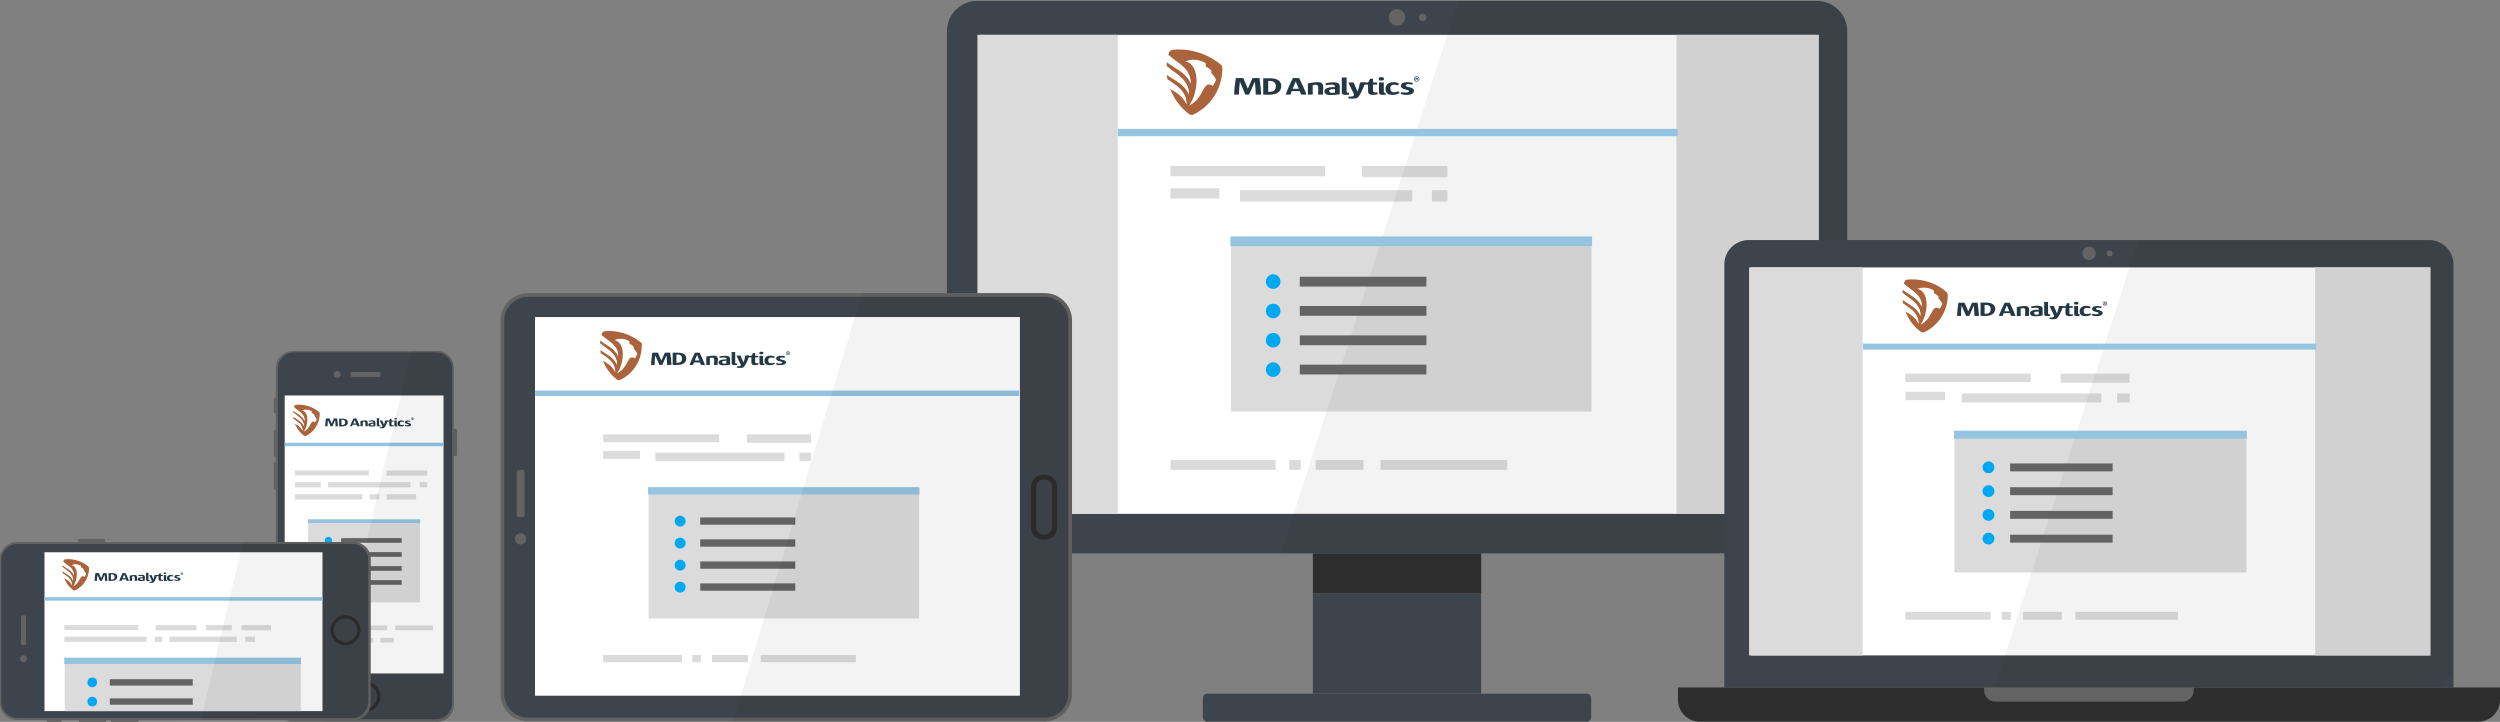 <?xml version="1.0" encoding="utf-8"?>
<!-- Generator: Adobe Illustrator 24.2.1, SVG Export Plug-In . SVG Version: 6.00 Build 0)  -->
<svg version="1.1" id="Multi-Platform_Support" xmlns="http://www.w3.org/2000/svg" xmlns:xlink="http://www.w3.org/1999/xlink"
	 x="0px" y="0px" viewBox="0 0 1607 464" style="enable-background:new 0 0 1607 464;" xml:space="preserve">
<rect x="0" y="0" width="1607" height="464" fill="#808080" stroke="none"/>
<style type="text/css">
	.st0{fill:#3E444B;}
	.st1{fill:#FFFFFF;}
	.st2{fill:#636363;}
	.st3{fill:#DBDBDB;}
	.st4{opacity:5.000000e-02;enable-background:new    ;}
	.st5{fill:#2D2D2D;}
	.st6{fill:#AA633A;}
	.st7{fill:#233844;}
	.st8{fill:none;stroke:#94C4E0;stroke-width:4.713;stroke-miterlimit:10;}
	.st9{fill:none;stroke:#94C4E0;stroke-width:6.284;stroke-miterlimit:10;}
	.st10{fill:#00A7F1;}
	.st11{fill-rule:evenodd;clip-rule:evenodd;fill:#3E444B;}
	.st12{fill:none;stroke:#2D2D2D;stroke-width:3.293;stroke-miterlimit:10;}
	.st13{fill:none;stroke:#94C4E0;stroke-width:3.536;stroke-miterlimit:10;}
	.st14{fill:none;stroke:#94C4E0;stroke-width:4.715;stroke-miterlimit:10;}
	.st15{fill:none;stroke:#2D2D2D;stroke-width:2.12;stroke-miterlimit:10;}
	.st16{fill:none;stroke:#94C4E0;stroke-width:2.25;stroke-miterlimit:10;}
	.st17{fill:none;stroke:#94C4E0;stroke-width:2.419;stroke-miterlimit:10;}
	.st18{opacity:5.000000e-02;}
	.st19{fill:none;stroke:#94C4E0;stroke-width:2.25;stroke-miterlimit:10;}
	.st20{fill:none;stroke:#94C4E0;stroke-width:4.113;stroke-miterlimit:10;}
	.st21{fill:none;stroke:#94C4E0;stroke-width:3.817;stroke-miterlimit:10;}
	.st22{fill:none;stroke:#94C4E0;stroke-width:5.089;stroke-miterlimit:10;}
</style>
<g id="Layer_1_1_">
	<g>
		<path class="st0" d="M1187.4,20v316.3c0,10.7-8.7,19.4-19.4,19.4H628.1c-10.7,0-19.4-8.7-19.4-19.4V20c0-10.7,8.7-19.4,19.4-19.4
			H1168C1178.7,0.6,1187.4,9.3,1187.4,20z"/>
		<rect x="629.7" y="22.4" class="st1" width="539.3" height="307.9"/>
		<circle class="st2" cx="898" cy="11.2" r="5.3"/>
		<circle class="st2" cx="914.5" cy="11.2" r="2.4"/>
		<g>
			<rect x="752.4" y="106.7" class="st3" width="99.4" height="6.6"/>
			<rect x="752.4" y="121" class="st3" width="31.5" height="6.6"/>
			<rect x="797.1" y="122.3" class="st3" width="110.7" height="7.2"/>
			<rect x="920.4" y="122.3" class="st3" width="10" height="7.2"/>
			<rect x="875.5" y="106.7" class="st3" width="54.9" height="7.2"/>
		</g>
		<rect x="752.4" y="295.7" class="st3" width="67.6" height="6.3"/>
		<rect x="887.4" y="295.7" class="st3" width="81.4" height="6.3"/>
		<rect x="828.8" y="295.7" class="st3" width="7.3" height="6.3"/>
		<rect x="845.7" y="295.7" class="st3" width="30.8" height="6.3"/>
		<rect x="791.3" y="155.9" class="st3" width="231.7" height="108.6"/>
		<rect x="628.3" y="22.4" class="st3" width="90.2" height="307.9"/>
		<rect x="1077.6" y="22.4" class="st3" width="91.4" height="307.9"/>
		<path class="st4" d="M1187.5,21.3v316.2c0,10-8.1,18.2-18.1,18.2l-345.9-0.1l113.8-355h229.5C1178.3,0.6,1187.5,9.9,1187.5,21.3z"
			/>
		<g>
			<rect x="843.9" y="355.7" class="st5" width="108.2" height="25.8"/>
			<rect x="843.9" y="381.5" class="st0" width="108.2" height="64.4"/>
		</g>
		<path class="st0" d="M1019.9,463.9H776.1c-1.6,0-2.9-1.3-2.9-2.9v-12.2c0-1.6,1.3-2.9,2.9-2.9h243.8c1.6,0,2.9,1.3,2.9,2.9V461
			C1022.8,462.6,1021.5,463.9,1019.9,463.9z"/>
		<g>
			<g>
				<g>
					<path class="st6" d="M784.9,41.7c-0.7-0.6-1.5-1.2-2.3-1.8c-7.2-5.2-15.5-7.8-23.7-8.1c-1.7,0-3.4,0-5.1,0.2
						c-1.1,0.1-2.1,0.9-2.4,1.9c-0.1,0.5-0.3,0.9-0.4,1.4c5.1,5.1,14.3,7.9,14.3,18.3c-2.9-7.5-10.8-9.7-15.2-13.7
						c-0.1,0.9-0.2,1.7-0.2,2.6c5.3,5,14.3,8.2,14.3,18.3c-2.5-6.6-9.5-9.3-14.2-12.7c0.1,1,0.3,2,0.5,3c5.3,3.8,12.1,7.2,12.1,15.9
						c-1.9-4.9-6.3-7.6-10.4-9.9c2.4,6.3,6.5,12,12.2,16.3c0.5,0.3,1,0.5,1.6,0.5c0.4,0,0.9-0.1,1.2-0.3c4.7-2.3,9-5.7,12.3-10.3
						c4-5.5,6-11.9,6.2-18.2c0-0.5,0-1,0-1.5C785.8,42.9,785.5,42.2,784.9,41.7z"/>
					<path class="st1" d="M762.7,67c0-8.7-6.8-12.1-12.1-15.9c0.4,2,1,4,1.7,6C756.4,59.4,760.8,62.1,762.7,67z"/>
					<path class="st1" d="M764.3,60.8c0-10.1-9-13.4-14.3-18.3c0,0.2,0,0.4,0,0.6c0,1.7,0,3.3,0.2,4.9
						C754.9,51.5,761.8,54.2,764.3,60.8z"/>
					<path class="st1" d="M765.4,53.6c0-10.4-9.3-13.2-14.3-18.3c-0.4,1.5-0.7,3-0.8,4.6C754.6,43.9,762.5,46.1,765.4,53.6z"/>
				</g>
				<path class="st1" d="M774.9,40.5l0.2,2.3c2.6,1.3,3.6,2.6,3.6,2.6l-0.1,1.4c2.4,2.6,3.2,4.6,3.2,4.6l-2.1,3.8
					c-7.1-4.2-4.8,7.5-15.5,12.8c6.4-8.4,7.5-26.5-2.2-28.5C768.5,36.5,774.9,40.5,774.9,40.5z"/>
			</g>
			<g>
				<g>
					<path class="st7" d="M807.2,60.8c-0.1-2.8-0.2-5.5-0.6-8.3l0,0l-3.7,8.3h-2.4l-3.5-8.3l0,0c-0.4,2.8-0.5,5.6-0.6,8.3h-3.1
						c0.1-3.5,0.5-7.1,1.1-10.6h4.8l2.9,6.8l0,0l3-6.8h4.5c0.5,3.5,0.9,7,1.1,10.6C810.7,60.8,807.2,60.8,807.2,60.8z"/>
					<path class="st7" d="M815.6,60.9c-1.2,0-2.4,0-3.6-0.1V50.3c1.6,0,3.1,0,4.3,0c5.1,0,7.3,2,7.3,5
						C823.5,58.8,821.1,60.9,815.6,60.9z M816,52h-0.8v7c0.3,0,0.6,0,1,0c2.4,0,3.9-1,3.9-3.7C820,53.3,818.9,52,816,52z"/>
					<path class="st7" d="M836.3,60.8c-0.2-0.7-0.5-1.5-0.8-2.2h-5.2c-0.3,0.7-0.5,1.5-0.8,2.2h-3.1c1.3-3.5,2.9-7.2,4.7-10.6h4
						c1.8,3.5,3.4,7,4.7,10.6C839.8,60.8,836.3,60.8,836.3,60.8z M832.9,52.4c-0.6,1.4-1.4,3.1-2,4.7h4
						C834.2,55.4,833.6,53.9,832.9,52.4z"/>
					<path class="st7" d="M850.4,60.8h-3.1c0-1.6,0.1-3.2,0.1-4c0-2-0.6-2.3-1.5-2.3c-1,0-1.5,0.2-2.1,0.3v6h-3.1v-7.2
						c0,0,3.8-0.8,6.5-0.8c2.2,0,3.4,0.9,3.4,3.5C850.5,57.3,850.4,59.1,850.4,60.8z"/>
					<path class="st7" d="M855,61.1c-2.5,0-3.7-1-3.7-2.4c0-1.5,1.7-2.7,6-2.7h0.8v-0.5c0-0.8-1-1.1-2.3-1.1c-1.2,0-2.5,0.2-3.5,0.4
						l-0.3-1.2c1.3-0.3,2.9-0.7,4.9-0.7c3,0,4.3,0.9,4.3,2.5v5.1C861.2,60.5,858.7,61.1,855,61.1z M858.1,57.3h-0.9
						c-2.2,0-2.8,0.5-2.8,1.1s0.6,1.3,1.5,1.3c0.8,0,1.7-0.1,2.2-0.2V57.3z"/>
					<path class="st7" d="M865,61c-1.7,0-2.5-0.4-2.5-1.7v-9.5h3.1v8.8c0,0.8,0.2,1,0.8,1c0.2,0,0.5,0,0.7,0l0.2,1.2
						C866.6,60.9,865.9,61,865,61z"/>
					<path class="st7" d="M888.9,61c-1.7,0-2.5-0.4-2.5-1.7V53h3.1v5.6c0,0.8,0.2,1,0.8,1c0.2,0,0,0,0.3,0l0.2,1.2
						C890,60.9,889.7,61,888.9,61z"/>
					<path class="st7" d="M872.5,62.9c-1.3,0.7-5.3,0.6-5.7,0.3v-1.1c0.3,0,0.9,0,1.1,0c2,0,2.9-0.6,2.2-2l-3.4-7.1h3.4l2,4.7
						l0.5,1.3l0,0c0.8-2.1,1.3-4,1.6-6h3.3C876,58.3,873.4,62.4,872.5,62.9z"/>
					<path class="st7" d="M882.5,61c-2.2,0-3.1-0.8-3.1-2.4v-4.2h-3.8V53h3.8c0.5-0.7,1-1.5,1.3-2.4h1.9V53h2.6v1.4h-2.6v4.1
						c0,0.5,0.4,0.9,1.2,0.9c0.4,0,1.1,0,1.6-0.1l0.2,1.2C884.6,60.8,883.5,61,882.5,61z"/>
					<path class="st7" d="M887.9,51.8c-1.3,0-1.7-0.3-1.7-1.1s0.5-1.1,1.7-1.1c1.3,0,1.7,0.3,1.7,1.1
						C889.6,51.5,889.2,51.8,887.9,51.8z"/>
					<path class="st7" d="M895.3,61c-3.2,0-4.7-1.2-4.7-4c0-2.5,2-4.2,5.1-4.2c1.5,0,2.7,0.4,3.7,1l-1,1.1c-0.7-0.2-1.5-0.5-2.4-0.5
						c-1.3,0-2.3,0.8-2.3,2.3c0,1.8,0.8,2.6,2.2,2.6c1.2,0,2-0.2,3-0.6l0.8,1C898.6,60.4,897.2,61,895.3,61z"/>
					<path class="st7" d="M904.3,61c-1.5,0-2.6-0.1-3.9-0.6l0.4-1.2c1.1,0.2,2,0.3,2.7,0.3c1.7,0,2.2-0.4,2.2-0.9
						c0-1.3-5.2-0.7-5.2-3.4c0-1.5,1.5-2.4,4.1-2.4c1.2,0,2.5,0.2,3.6,0.5l-0.4,1.1c-0.8-0.2-1.7-0.3-2.3-0.3
						c-1.5,0-1.9,0.4-1.9,0.9c0,1.3,5.3,0.7,5.3,3.3C908.9,59.8,907.4,61,904.3,61z"/>
				</g>
				<g>
					<path class="st7" d="M910.7,49.1c1,0,1.7,0.8,1.7,1.7c0,1-0.8,1.7-1.7,1.7c-1,0-1.8-0.7-1.8-1.7
						C909,49.8,909.7,49.1,910.7,49.1L910.7,49.1z M910.7,49.4c-0.7,0-1.3,0.6-1.3,1.4c0,0.8,0.6,1.4,1.3,1.4s1.3-0.6,1.3-1.4
						S911.5,49.4,910.7,49.4L910.7,49.4z M910.4,51.6H910V50c0.2,0,0.4-0.1,0.7-0.1s0.5,0.1,0.6,0.1c0.1,0.1,0.2,0.2,0.2,0.4
						s-0.1,0.3-0.4,0.4l0,0c0.2,0.1,0.3,0.2,0.3,0.4c0.1,0.3,0.1,0.4,0.1,0.4h-0.4c-0.1-0.1-0.1-0.2-0.1-0.4s-0.1-0.3-0.4-0.3h-0.2
						L910.4,51.6L910.4,51.6z M910.5,50.7h0.2c0.2,0,0.4-0.1,0.4-0.2c0-0.2-0.1-0.3-0.4-0.3c-0.1,0-0.2,0-0.2,0V50.7z"/>
				</g>
			</g>
		</g>
		<line class="st8" x1="1078.4" y1="85.2" x2="718.6" y2="85.2"/>
		<line class="st9" x1="1023.4" y1="155.1" x2="790.9" y2="155.1"/>
		<g>
			<circle class="st10" cx="818.4" cy="181" r="4.7"/>
			<circle class="st10" cx="818.4" cy="199.9" r="4.7"/>
			<circle class="st10" cx="818.4" cy="218.7" r="4.7"/>
			<circle class="st10" cx="818.4" cy="237.6" r="4.7"/>
			<rect x="835.5" y="234.4" class="st2" width="81.4" height="6.3"/>
			<rect x="835.5" y="215.6" class="st2" width="81.4" height="6.3"/>
			<rect x="835.5" y="196.7" class="st2" width="81.4" height="6.3"/>
			<rect x="835.5" y="177.9" class="st2" width="81.4" height="6.3"/>
		</g>
	</g>
	<g>
		<g>
			<g>
				<path class="st11" d="M339.4,462.6c-9.1,0-16.5-7.4-16.5-16.5v-240c0-9.1,7.4-16.5,16.5-16.5h332c9.1,0,16.5,7.4,16.5,16.5V446
					c0,9.1-7.4,16.5-16.5,16.5h-332V462.6z"/>
				<path class="st2" d="M671.4,190.8c8.5,0,15.3,6.9,15.3,15.3V446c0,8.5-6.9,15.3-15.3,15.3h-332c-8.5,0-15.3-6.9-15.3-15.3V206.1
					c0-8.5,6.9-15.3,15.3-15.3H671.4 M671.4,188.4h-332c-9.8,0-17.7,8-17.7,17.7V446c0,9.8,8,17.7,17.7,17.7h332
					c9.8,0,17.7-8,17.7-17.7V206.1C689.2,196.3,681.2,188.4,671.4,188.4L671.4,188.4z"/>
			</g>
			<polygon class="st1" points="343.9,203.8 655.6,203.8 655.6,447.2 343.9,447.2 			"/>
			<g>
				<path class="st2" d="M332.1,303.4v27.8c0,0.7,0.6,1.3,1.3,1.3h2.5c0.7,0,1.3-0.6,1.3-1.3v-27.8c0-0.7-0.6-1.3-1.3-1.3h-2.5
					C332.7,302.2,332.1,302.7,332.1,303.4z"/>
				<circle class="st2" cx="334.6" cy="346.4" r="3.6"/>
			</g>
			<path class="st12" d="M671.7,345.2h-1.1c-3.4,0-6.2-2.8-6.2-6.2v-26.1c0-3.4,2.8-6.2,6.2-6.2h1.1c3.4,0,6.2,2.8,6.2,6.2V339
				C677.9,342.5,675.1,345.2,671.7,345.2z"/>
		</g>
		<g>
			<g>
				<rect x="387.7" y="279.2" class="st3" width="74.6" height="5"/>
				<rect x="387.7" y="289.9" class="st3" width="23.6" height="5"/>
				<rect x="421.2" y="290.9" class="st3" width="83.1" height="5.4"/>
				<rect x="513.8" y="290.9" class="st3" width="7.5" height="5.4"/>
				<rect x="480.1" y="279.2" class="st3" width="41.2" height="5.4"/>
			</g>
			<rect x="387.7" y="421" class="st3" width="50.7" height="4.7"/>
			<rect x="489" y="421" class="st3" width="61.1" height="4.7"/>
			<rect x="445" y="421" class="st3" width="5.5" height="4.7"/>
			<rect x="457.7" y="421" class="st3" width="23.1" height="4.7"/>
			<rect x="416.9" y="316.1" class="st3" width="173.9" height="81.5"/>
			<g>
				<g>
					<g>
						<path class="st6" d="M412,220.2c-0.5-0.5-1.1-0.9-1.7-1.3c-5.4-3.9-11.6-5.9-17.8-6.1c-1.3,0-2.6,0-3.8,0.1
							c-0.8,0.1-1.5,0.7-1.8,1.5c-0.1,0.3-0.2,0.7-0.3,1c3.8,3.8,10.7,5.9,10.7,13.7c-2.2-5.6-8.1-7.3-11.4-10.3
							c-0.1,0.6-0.1,1.3-0.2,1.9c4,3.7,10.8,6.2,10.8,13.8c-1.9-5-7.1-7-10.6-9.6c0.1,0.8,0.2,1.5,0.3,2.3c4,2.9,9.1,5.4,9.1,12
							c-1.4-3.7-4.7-5.7-7.8-7.5c1.8,4.7,4.8,9,9.1,12.3c0.3,0.3,0.8,0.4,1.2,0.4c0.3,0,0.6-0.1,0.9-0.2c3.6-1.7,6.8-4.3,9.2-7.7
							c3-4.1,4.5-8.9,4.6-13.6c0-0.4,0-0.8,0-1.2C412.8,221.1,412.5,220.5,412,220.2z"/>
						<path class="st1" d="M395.5,239.2c0-6.5-5.1-9.1-9.1-12c0.3,1.5,0.7,3,1.3,4.5C390.7,233.5,394,235.5,395.5,239.2z"/>
						<path class="st1" d="M396.7,234.5c0-7.6-6.8-10-10.8-13.8c0,0.2,0,0.3,0,0.5c0,1.2,0,2.5,0.1,3.7
							C389.6,227.5,394.7,229.6,396.7,234.5z"/>
						<path class="st1" d="M397.4,229.1c0-7.8-7-9.9-10.7-13.7c-0.3,1.1-0.5,2.3-0.6,3.4C389.4,221.8,395.3,223.5,397.4,229.1z"/>
					</g>
					<path class="st1" d="M404.5,219.3l0.2,1.7c2,1,2.7,2,2.7,2l-0.1,1c1.8,2,2.4,3.5,2.4,3.5l-1.5,2.9c-5.3-3.2-3.6,5.6-11.6,9.6
						c4.8-6.3,5.7-19.9-1.6-21.4C399.8,216.3,404.5,219.3,404.5,219.3z"/>
				</g>
				<g>
					<g>
						<path class="st7" d="M428.8,234.6c-0.1-2.1-0.1-4.1-0.4-6.2l0,0l-2.7,6.2h-1.8l-2.7-6.2l0,0c-0.3,2.1-0.4,4.2-0.4,6.2h-2.3
							c0.1-2.6,0.4-5.3,0.8-7.9h3.6l2.2,5.1l0,0l2.3-5.1h3.4c0.4,2.6,0.7,5.3,0.8,7.9H428.8z"/>
						<path class="st7" d="M435.1,234.6c-0.9,0-1.8,0-2.7,0v-7.9c1.2,0,2.3,0,3.3,0c3.8,0,5.4,1.5,5.4,3.7
							C441.1,233,439.2,234.6,435.1,234.6z M435.4,227.9h-0.6v5.3c0.2,0,0.4,0,0.7,0c1.8,0,2.9-0.8,2.9-2.7
							C438.4,228.9,437.6,227.9,435.4,227.9z"/>
						<path class="st7" d="M450.6,234.6c-0.2-0.6-0.4-1.1-0.6-1.6h-3.9c-0.2,0.5-0.4,1.1-0.6,1.6h-2.3c1-2.7,2.2-5.4,3.5-7.9h3
							c1.3,2.6,2.5,5.3,3.5,7.9H450.6z M448.1,228.2c-0.5,1-1,2.3-1.5,3.5h3C449.1,230.5,448.6,229.3,448.1,228.2z"/>
						<path class="st7" d="M461.3,234.6H459c0-1.2,0.1-2.4,0.1-3c0-1.5-0.4-1.7-1.2-1.7c-0.7,0-1.1,0.1-1.6,0.2v4.5H454v-5.4
							c0,0,2.8-0.6,4.9-0.6c1.7,0,2.6,0.7,2.6,2.7C461.3,231.9,461.3,233.2,461.3,234.6z"/>
						<path class="st7" d="M464.7,234.8c-1.8,0-2.8-0.7-2.8-1.8s1.2-2,4.5-2h0.6v-0.4c0-0.6-0.8-0.8-1.7-0.8c-0.9,0-1.9,0.1-2.6,0.3
							l-0.3-0.9c1-0.3,2.2-0.5,3.7-0.5c2.3,0,3.2,0.7,3.2,1.9v3.9C469.3,234.3,467.4,234.8,464.7,234.8z M467,231.9h-0.7
							c-1.7,0-2.1,0.4-2.1,0.9s0.4,1,1.1,1c0.6,0,1.3-0.1,1.6-0.2v-1.7H467z"/>
						<path class="st7" d="M472.2,234.7c-1.3,0-1.9-0.3-1.9-1.3v-7.1h2.3v6.6c0,0.6,0.2,0.8,0.6,0.8c0.1,0,0.3,0,0.6,0l0.1,0.9
							C473.4,234.6,472.8,234.7,472.2,234.7z"/>
						<path class="st7" d="M490.1,234.7c-1.3,0-1.9-0.3-1.9-1.3v-4.7h2.3v4.2c0,0.6,0.2,0.8,0.6,0.8c0.1,0,0,0,0.2,0l0.1,0.9
							C491,234.6,490.7,234.7,490.1,234.7z"/>
						<path class="st7" d="M477.9,236.1c-1,0.6-3.9,0.4-4.3,0.2v-0.8c0.2,0,0.7,0,0.8,0c1.5,0,2.2-0.4,1.6-1.5l-2.6-5.4h2.6l1.5,3.5
							l0.4,0.9l0,0c0.6-1.6,1-3,1.2-4.5h2.5C480.5,232.7,478.5,235.7,477.9,236.1z"/>
						<path class="st7" d="M485.3,234.7c-1.7,0-2.3-0.6-2.3-1.8v-3.2h-2.8v-1h2.9c0.4-0.5,0.7-1.2,0.9-1.8h1.4v1.8h2v1h-2v3.1
							c0,0.4,0.3,0.7,0.9,0.7c0.3,0,0.9,0,1.2-0.1l0.1,0.9C486.9,234.5,486.1,234.7,485.3,234.7z"/>
						<path class="st7" d="M489.4,227.7c-0.9,0-1.3-0.2-1.3-0.8s0.3-0.8,1.3-0.8s1.3,0.2,1.3,0.8
							C490.7,227.5,490.3,227.7,489.4,227.7z"/>
						<path class="st7" d="M495,234.7c-2.4,0-3.6-0.9-3.6-3c0-1.9,1.5-3.1,3.9-3.1c1.1,0,2,0.3,2.8,0.8l-0.7,0.8
							c-0.5-0.2-1.2-0.4-1.8-0.4c-1,0-1.8,0.6-1.8,1.7c0,1.4,0.6,2,1.6,2c0.9,0,1.5-0.2,2.2-0.4l0.6,0.8
							C497.4,234.3,496.3,234.7,495,234.7z"/>
						<path class="st7" d="M501.7,234.7c-1.1,0-1.9-0.1-2.9-0.4l0.3-0.9c0.8,0.2,1.5,0.3,2,0.3c1.3,0,1.7-0.3,1.7-0.7
							c0-1-3.9-0.5-3.9-2.5c0-1.1,1.1-1.8,3.1-1.8c0.9,0,1.8,0.1,2.7,0.4l-0.3,0.9c-0.6-0.1-1.3-0.2-1.7-0.2c-1.1,0-1.4,0.3-1.4,0.7
							c0,1,4,0.5,4,2.5C505.1,233.8,504,234.7,501.7,234.7z"/>
					</g>
					<g>
						<path class="st7" d="M506.5,225.7c0.7,0,1.3,0.6,1.3,1.3s-0.6,1.3-1.3,1.3c-0.7,0-1.3-0.6-1.3-1.3S505.8,225.7,506.5,225.7
							L506.5,225.7z M506.5,226c-0.6,0-1,0.5-1,1c0,0.6,0.4,1,1,1s1-0.5,1-1C507.5,226.4,507.1,226,506.5,226L506.5,226z
							 M506.3,227.7H506v-1.3c0.1,0,0.3,0,0.5,0s0.3,0,0.4,0.1s0.1,0.2,0.1,0.3s-0.1,0.3-0.3,0.3l0,0c0.1,0,0.2,0.1,0.2,0.3
							s0.1,0.3,0.1,0.3h-0.3c0,0-0.1-0.2-0.1-0.3s-0.1-0.2-0.3-0.2h-0.1L506.3,227.7L506.3,227.7z M506.3,226.9h0.1
							c0.2,0,0.3-0.1,0.3-0.2c0-0.1-0.1-0.2-0.3-0.2c-0.1,0-0.1,0-0.2,0v0.4H506.3z"/>
					</g>
				</g>
			</g>
			<line class="st13" x1="655.1" y1="252.8" x2="344" y2="252.8"/>
			<line class="st14" x1="591" y1="315.5" x2="416.6" y2="315.5"/>
			<g>
				<circle class="st10" cx="437.2" cy="335" r="3.5"/>
				<circle class="st10" cx="437.2" cy="349.1" r="3.5"/>
				<circle class="st10" cx="437.2" cy="363.3" r="3.5"/>
				<circle class="st10" cx="437.2" cy="377.4" r="3.5"/>
				<rect x="450.1" y="375" class="st2" width="61.1" height="4.7"/>
				<rect x="450.1" y="360.9" class="st2" width="61.1" height="4.7"/>
				<rect x="450.1" y="346.7" class="st2" width="61.1" height="4.7"/>
				<rect x="450.1" y="332.6" class="st2" width="61.1" height="4.7"/>
			</g>
		</g>
		<path class="st4" d="M554.1,188.5h117.8c9.3,0,16.9,7.6,16.9,16.9v241.2c0,9.5-7.7,17.3-17.3,17.3H471.2L554.1,188.5L554.1,188.5
			L554.1,188.5z"/>
	</g>
	<g>
		<path class="st2" d="M292.9,275.7h-1.2v-39.3c0-5.9-4.9-10.8-10.8-10.8h-92.8c-5.9,0-10.8,4.9-10.8,10.8l-0.1,19.4H176v9.5h1.2
			v11.1H176v17.5h1.2v3.2H176v17.5h1.2l0.1,138.5c0,5.9,4.9,10.8,10.8,10.8H281c5.9,0,10.8-4.9,10.8-10.8v-160h1.2
			c0.4,0,0.8-0.4,0.8-0.8v-15.9C293.7,276,293.4,275.7,292.9,275.7z"/>
		<path class="st0" d="M280.1,462.3H189c-5.7,0-10.4-4.7-10.4-10.4v-215c0-5.7,4.7-10.4,10.4-10.4h91.2c5.7,0,10.4,4.7,10.4,10.4
			V452C290.5,457.6,285.9,462.3,280.1,462.3z"/>
		<rect x="183" y="254.2" class="st1" width="102.1" height="178.7"/>
		<path class="st2" d="M243.7,239.1h-17.5c-0.4,0-0.8,0.4-0.8,0.8v1.6c0,0.4,0.4,0.8,0.8,0.8h17.5c0.4,0,0.8-0.4,0.8-0.8v-1.6
			C244.5,239.5,244.1,239.1,243.7,239.1z"/>
		<circle class="st2" cx="216.7" cy="240.7" r="2.2"/>
		<path class="st15" d="M234.9,456.3L234.9,456.3c-4.8,0-8.6-3.9-8.6-8.6l0,0c0-4.8,3.9-8.6,8.6-8.6l0,0c4.8,0,8.6,3.9,8.6,8.6l0,0
			C243.6,452.4,239.7,456.3,234.9,456.3z"/>
		<g>
			<rect x="189.6" y="302.4" class="st3" width="47.5" height="3.2"/>
			<rect x="210.9" y="309.9" class="st3" width="52.9" height="3.4"/>
			<rect x="189.6" y="309.9" class="st3" width="16.6" height="3.4"/>
			<rect x="269.8" y="309.9" class="st3" width="4.8" height="3.4"/>
			<rect x="237.6" y="317.7" class="st3" width="6.3" height="3.4"/>
			<rect x="189.6" y="317.7" class="st3" width="43.3" height="3.4"/>
			<rect x="248.6" y="317.7" class="st3" width="18.9" height="3.4"/>
			<rect x="248.4" y="302.4" class="st3" width="26.2" height="3.4"/>
		</g>
		<rect x="189.6" y="402.1" class="st3" width="32.3" height="3"/>
		<rect x="189.6" y="410" class="st3" width="16.6" height="3"/>
		<rect x="210.8" y="410" class="st3" width="29.2" height="3"/>
		<rect x="244.5" y="410" class="st3" width="8.7" height="3"/>
		<rect x="254" y="402.1" class="st3" width="24.4" height="3"/>
		<rect x="226" y="402.1" class="st3" width="3.5" height="3"/>
		<rect x="234.1" y="402.1" class="st3" width="14.7" height="3"/>
		<g>
			<g>
				<g>
					<path class="st6" d="M205.1,264.9c-0.3-0.3-0.7-0.6-1.1-0.9c-3.4-2.5-7.4-3.7-11.3-3.9c-0.8,0-1.6,0-2.4,0.1
						c-0.5,0-1,0.4-1.1,0.9c-0.1,0.2-0.1,0.4-0.2,0.7c2.4,2.4,6.8,3.8,6.8,8.7c-1.4-3.6-5.1-4.7-7.2-6.6c0,0.4-0.1,0.8-0.1,1.2
						c2.5,2.4,6.8,3.9,6.8,8.8c-1.2-3.2-4.5-4.4-6.8-6.1c0.1,0.5,0.1,1,0.2,1.5c2.5,1.8,5.8,3.4,5.8,7.6c-0.9-2.4-3-3.6-5-4.7
						c1.1,3,3.1,5.7,5.8,7.8c0.2,0.2,0.5,0.3,0.7,0.3s0.4,0,0.6-0.1c2.3-1.1,4.3-2.7,5.9-4.9c1.9-2.6,2.9-5.7,3-8.7
						c0-0.2,0-0.5,0-0.7C205.5,265.5,205.4,265.1,205.1,264.9z"/>
					<path class="st1" d="M194.5,277c0-4.2-3.2-5.8-5.8-7.6c0.2,1,0.5,1.9,0.8,2.9C191.5,273.4,193.6,274.6,194.5,277z"/>
					<path class="st1" d="M195.3,274c0-4.8-4.3-6.4-6.8-8.8c0,0.1,0,0.2,0,0.3c0,0.8,0,1.6,0.1,2.4
						C190.7,269.6,194.1,270.8,195.3,274z"/>
					<path class="st1" d="M195.8,270.6c0-5-4.4-6.3-6.8-8.7c-0.2,0.7-0.3,1.4-0.4,2.2C190.6,265.9,194.4,267,195.8,270.6z"/>
				</g>
				<path class="st1" d="M200.3,264.3l0.1,1.1c1.3,0.6,1.7,1.3,1.7,1.3v0.7c1.2,1.3,1.5,2.2,1.5,2.2l-1,1.8c-3.4-2-2.3,3.6-7.4,6.1
					c3.1-4,3.6-12.7-1-13.6C197.3,262.4,200.3,264.3,200.3,264.3z"/>
			</g>
			<g>
				<g>
					<path class="st7" d="M215.7,274c0-1.3-0.1-2.6-0.3-4l0,0l-1.7,4h-1.2l-1.7-4l0,0c-0.2,1.4-0.2,2.7-0.3,4H209
						c0.1-1.7,0.3-3.4,0.5-5h2.3l1.4,3.3l0,0l1.4-3.3h2.1c0.3,1.7,0.4,3.4,0.5,5H215.7z"/>
					<path class="st7" d="M219.7,274.1c-0.6,0-1.2,0-1.7,0v-5c0.8,0,1.5,0,2.1,0c2.4,0,3.5,1,3.5,2.4
						C223.5,273.1,222.4,274.1,219.7,274.1z M219.9,269.8h-0.4v3.4c0.1,0,0.3,0,0.5,0c1.1,0,1.9-0.5,1.9-1.7
						C221.9,270.4,221.3,269.8,219.9,269.8z"/>
					<path class="st7" d="M229.6,274c-0.1-0.4-0.2-0.7-0.4-1h-2.5c-0.1,0.3-0.3,0.7-0.4,1H225c0.6-1.7,1.4-3.4,2.2-5h1.9
						c0.9,1.7,1.6,3.4,2.2,5H229.6z M228,270c-0.3,0.6-0.7,1.5-0.9,2.2h1.9C228.6,271.4,228.3,270.7,228,270z"/>
					<path class="st7" d="M236.4,274h-1.5c0-0.8,0-1.5,0-1.9c0-0.9-0.3-1.1-0.7-1.1c-0.5,0-0.7,0.1-1,0.2v2.8h-1.5v-3.4
						c0,0,1.8-0.4,3.1-0.4c1.1,0,1.6,0.4,1.6,1.7C236.4,272.4,236.4,273.2,236.4,274z"/>
					<path class="st7" d="M238.5,274.2c-1.2,0-1.8-0.5-1.8-1.2s0.8-1.3,2.9-1.3h0.4v-0.3c0-0.4-0.5-0.5-1.1-0.5s-1.2,0.1-1.7,0.2
						l-0.2-0.6c0.6-0.2,1.4-0.3,2.3-0.3c1.4,0,2,0.4,2,1.2v2.5C241.5,273.9,240.3,274.2,238.5,274.2z M240,272.4h-0.4
						c-1.1,0-1.3,0.2-1.3,0.5s0.3,0.6,0.7,0.6s0.8,0,1-0.1V272.4z"/>
					<path class="st7" d="M243.4,274.1c-0.8,0-1.2-0.2-1.2-0.8v-4.5h1.5v4.2c0,0.4,0.1,0.5,0.4,0.5c0.1,0,0.2,0,0.4,0l0.1,0.6
						C244.1,274.1,243.7,274.1,243.4,274.1z"/>
					<path class="st7" d="M254.7,274.1c-0.8,0-1.2-0.2-1.2-0.8v-3h1.5v2.7c0,0.4,0.1,0.5,0.4,0.5c0.1,0,0,0,0.1,0l0.1,0.6
						C255.3,274.1,255.1,274.1,254.7,274.1z"/>
					<path class="st7" d="M246.9,275c-0.6,0.4-2.5,0.3-2.7,0.1v-0.5c0.1,0,0.4,0,0.5,0c1,0,1.4-0.3,1-0.9l-1.6-3.4h1.6l0.9,2.2
						l0.2,0.6l0,0c0.4-1,0.6-1.9,0.7-2.8h1.6C248.6,272.8,247.4,274.8,246.9,275z"/>
					<path class="st7" d="M251.7,274.1c-1.1,0-1.5-0.4-1.5-1.1v-2h-1.8v-0.7h1.8c0.2-0.3,0.5-0.7,0.6-1.1h0.9v1.1h1.3v0.7h-1.3v2
						c0,0.2,0.2,0.4,0.6,0.4c0.2,0,0.5,0,0.8,0l0.1,0.6C252.7,274,252.2,274.1,251.7,274.1z"/>
					<path class="st7" d="M254.3,269.7c-0.6,0-0.8-0.1-0.8-0.5s0.2-0.5,0.8-0.5s0.8,0.1,0.8,0.5S254.9,269.7,254.3,269.7z"/>
					<path class="st7" d="M257.8,274.1c-1.5,0-2.3-0.6-2.3-1.9c0-1.2,0.9-2,2.5-2c0.7,0,1.3,0.2,1.8,0.5l-0.5,0.5
						c-0.3-0.1-0.7-0.2-1.1-0.2c-0.6,0-1.1,0.4-1.1,1.1c0,0.9,0.4,1.2,1,1.2s0.9-0.1,1.4-0.3l0.4,0.5
						C259.4,273.8,258.7,274.1,257.8,274.1z"/>
					<path class="st7" d="M262.1,274.1c-0.7,0-1.2-0.1-1.9-0.3l0.2-0.6c0.5,0.1,0.9,0.2,1.3,0.2c0.8,0,1.1-0.2,1.1-0.4
						c0-0.6-2.5-0.3-2.5-1.6c0-0.7,0.7-1.1,1.9-1.1c0.6,0,1.2,0.1,1.7,0.3l-0.2,0.5c-0.4-0.1-0.8-0.1-1.1-0.1
						c-0.7,0-0.9,0.2-0.9,0.4c0,0.6,2.5,0.3,2.5,1.6C264.3,273.6,263.6,274.1,262.1,274.1z"/>
				</g>
				<g>
					<path class="st7" d="M265.2,268.4c0.5,0,0.8,0.4,0.8,0.8c0,0.5-0.4,0.8-0.8,0.8c-0.5,0-0.8-0.4-0.8-0.8
						C264.3,268.8,264.7,268.4,265.2,268.4L265.2,268.4z M265.2,268.6c-0.4,0-0.6,0.3-0.6,0.6c0,0.4,0.3,0.6,0.6,0.6
						c0.4,0,0.6-0.3,0.6-0.6C265.8,268.9,265.5,268.6,265.2,268.6L265.2,268.6z M265,269.6h-0.2v-0.8c0.1,0,0.2,0,0.3,0
						c0.2,0,0.2,0,0.3,0.1c0,0,0.1,0.1,0.1,0.2s-0.1,0.2-0.2,0.2l0,0c0.1,0,0.1,0.1,0.1,0.2s0,0.2,0.1,0.2h-0.2c0,0,0-0.1-0.1-0.2
						c0-0.1-0.1-0.1-0.2-0.1h0V269.6z M265,269.2L265,269.2c0.2,0,0.3,0,0.3-0.1s-0.1-0.1-0.2-0.1H265L265,269.2L265,269.2z"/>
				</g>
			</g>
		</g>
		<line class="st16" x1="285.1" y1="285.7" x2="183" y2="285.7"/>
		<g>
			<rect x="198.1" y="335.4" class="st3" width="71.9" height="51.8"/>
			<line class="st17" x1="270.1" y1="335" x2="198" y2="335"/>
			<g>
				<circle class="st10" cx="211.1" cy="347.4" r="2.3"/>
				<circle class="st10" cx="211.1" cy="356.4" r="2.3"/>
				<circle class="st10" cx="211.1" cy="365.4" r="2.3"/>
				<circle class="st10" cx="211.1" cy="374.4" r="2.3"/>
				<rect x="219.3" y="372.9" class="st2" width="38.9" height="3"/>
				<rect x="219.3" y="363.9" class="st2" width="38.9" height="3"/>
				<rect x="219.3" y="354.9" class="st2" width="38.9" height="3"/>
				<rect x="219.3" y="345.9" class="st2" width="38.9" height="3"/>
			</g>
		</g>
		<g class="st18">
			<path d="M280.9,463.9c5.9,0,10.8-4.9,10.8-10.8v-160h1.2c0.4,0,0.8-0.4,0.8-0.8v-15.9c0-0.4-0.4-0.8-0.8-0.8h-1.2v-39.3
				c0-5.9-4.9-10.8-10.8-10.8h-12.3h-4.2l-56,238.3h60.2L280.9,463.9L280.9,463.9z"/>
		</g>
	</g>
	<g>
		<g>
			<path class="st2" d="M50,347.2v1.2H10.7c-5.9,0-10.8,4.9-10.8,10.8V452c0,5.9,4.9,10.8,10.8,10.8l19.4,0.1v1.2h9.5v-1.2h11.1v1.2
				h17.5v-1.2h3.2v1.2H89v-1.2l138.5-0.1c5.9,0,10.8-4.9,10.8-10.8v-92.8c0-5.9-4.9-10.8-10.8-10.8h-160v-1.2c0-0.4-0.4-0.8-0.8-0.8
				H50.8C50.4,346.4,50,346.7,50,347.2z"/>
			<path class="st0" d="M236.7,360v91.2c0,5.7-4.7,10.4-10.4,10.4H11.2c-5.7,0-10.4-4.7-10.4-10.4V360c0-5.7,4.7-10.4,10.4-10.4
				h215.1C232,349.5,236.7,354.2,236.7,360z"/>
			<path class="st2" d="M13.5,396.4v17.5c0,0.4,0.4,0.8,0.8,0.8h1.6c0.4,0,0.8-0.4,0.8-0.8v-17.5c0-0.4-0.4-0.8-0.8-0.8h-1.6
				C13.9,395.6,13.5,396,13.5,396.4z"/>
			
				<ellipse transform="matrix(1 -1.020251e-02 1.020251e-02 1 -4.319 0.176)" class="st2" cx="15.1" cy="423.4" rx="2.2" ry="2.2"/>
			<path class="st15" d="M230.7,405.1L230.7,405.1c0,4.8-3.9,8.6-8.6,8.6l0,0c-4.8,0-8.6-3.9-8.6-8.6l0,0c0-4.8,3.9-8.6,8.6-8.6l0,0
				C226.8,396.5,230.7,400.4,230.7,405.1z"/>
		</g>
		<rect x="28.6" y="355" class="st1" width="178.7" height="102.1"/>
		<g>
			<rect x="41.3" y="401.8" class="st3" width="47.5" height="3.2"/>
			<rect x="41.3" y="409.2" class="st3" width="52.9" height="3.4"/>
			<rect x="132.4" y="401.8" class="st3" width="16.6" height="3.4"/>
			<rect x="99.5" y="409.2" class="st3" width="4.8" height="3.4"/>
			<rect x="157.6" y="409.2" class="st3" width="6.3" height="3.4"/>
			<rect x="108.9" y="409.2" class="st3" width="43.3" height="3.4"/>
			<rect x="155.3" y="401.8" class="st3" width="18.9" height="3.4"/>
			<rect x="100.1" y="401.8" class="st3" width="26.2" height="3.4"/>
		</g>
		<g>
			<g>
				<g>
					<path class="st6" d="M56.8,364.2c-0.3-0.3-0.7-0.6-1.1-0.9c-3.4-2.5-7.4-3.7-11.3-3.9c-0.8,0-1.6,0-2.4,0.1
						c-0.5,0-1,0.4-1.1,0.9c-0.1,0.2-0.1,0.4-0.2,0.7c2.4,2.4,6.8,3.8,6.8,8.7c-1.4-3.6-5.1-4.7-7.2-6.6c0,0.4-0.1,0.8-0.1,1.2
						c2.5,2.4,6.8,3.9,6.8,8.8c-1.2-3.2-4.5-4.4-6.8-6.1c0.1,0.5,0.1,1,0.2,1.5c2.5,1.8,5.8,3.4,5.8,7.6c-0.9-2.4-3-3.6-5-4.7
						c1.1,3,3.1,5.7,5.8,7.8c0.2,0.2,0.5,0.3,0.7,0.3s0.4,0,0.6-0.1c2.3-1.1,4.3-2.7,5.9-4.9c1.9-2.6,2.9-5.7,3-8.7
						c0-0.2,0-0.5,0-0.7C57.3,364.8,57.1,364.5,56.8,364.2z"/>
					<path class="st1" d="M46.3,376.3c0-4.2-3.2-5.8-5.8-7.6c0.2,1,0.5,1.9,0.8,2.9C43.3,372.7,45.4,374,46.3,376.3z"/>
					<path class="st1" d="M47,373.3c0-4.8-4.3-6.4-6.8-8.8c0,0.1,0,0.2,0,0.3c0,0.8,0,1.6,0.1,2.4C42.5,368.9,45.8,370.2,47,373.3z"
						/>
					<path class="st1" d="M47.5,369.9c0-5-4.4-6.3-6.8-8.7c-0.2,0.7-0.3,1.4-0.4,2.2C42.4,365.3,46.2,366.4,47.5,369.9z"/>
				</g>
				<path class="st1" d="M52.1,363.7l0.1,1.1c1.3,0.6,1.7,1.3,1.7,1.3v0.7c1.2,1.3,1.5,2.2,1.5,2.2l-1,1.8c-3.4-2-2.3,3.6-7.4,6.1
					c3.1-4,3.6-12.7-1-13.6C49,361.8,52.1,363.7,52.1,363.7z"/>
			</g>
			<g>
				<g>
					<path class="st7" d="M67.5,373.4c0-1.3-0.1-2.6-0.3-4l0,0l-1.7,4h-1.2l-1.7-4l0,0c-0.2,1.4-0.2,2.7-0.3,4h-1.5
						c0.1-1.7,0.3-3.4,0.5-5h2.3l1.4,3.3l0,0l1.4-3.3h2.1c0.3,1.7,0.4,3.4,0.5,5H67.5z"/>
					<path class="st7" d="M71.5,373.4c-0.6,0-1.2,0-1.7,0v-5c0.8,0,1.5,0,2.1,0c2.4,0,3.5,1,3.5,2.4
						C75.3,372.4,74.1,373.4,71.5,373.4z M71.7,369.2h-0.4v3.4c0.1,0,0.3,0,0.5,0c1.1,0,1.9-0.5,1.9-1.7
						C73.6,369.8,73.1,369.2,71.7,369.2z"/>
					<path class="st7" d="M81.4,373.4c-0.1-0.4-0.2-0.7-0.4-1h-2.5c-0.1,0.3-0.3,0.7-0.4,1h-1.5c0.6-1.7,1.4-3.4,2.2-5h1.9
						c0.9,1.7,1.6,3.4,2.2,5H81.4z M79.8,369.4c-0.3,0.6-0.7,1.5-0.9,2.2h1.9C80.4,370.8,80.1,370.1,79.8,369.4z"/>
					<path class="st7" d="M88.1,373.4h-1.5c0-0.8,0-1.5,0-1.9c0-0.9-0.3-1.1-0.7-1.1c-0.5,0-0.7,0.1-1,0.2v2.8h-1.5V370
						c0,0,1.8-0.4,3.1-0.4c1.1,0,1.6,0.4,1.6,1.7C88.2,371.7,88.1,372.5,88.1,373.4z"/>
					<path class="st7" d="M90.3,373.5c-1.2,0-1.8-0.5-1.8-1.2s0.8-1.3,2.9-1.3h0.4v-0.3c0-0.4-0.5-0.5-1.1-0.5s-1.2,0.1-1.7,0.2
						l-0.2-0.6c0.6-0.2,1.4-0.3,2.3-0.3c1.4,0,2,0.4,2,1.2v2.5C93.3,373.2,92.1,373.5,90.3,373.5z M91.8,371.7h-0.4
						c-1.1,0-1.3,0.2-1.3,0.5s0.3,0.6,0.7,0.6c0.4,0,0.8,0,1-0.1C91.8,372.7,91.8,371.7,91.8,371.7z"/>
					<path class="st7" d="M95.1,373.5c-0.8,0-1.2-0.2-1.2-0.8v-4.5h1.5v4.2c0,0.4,0.1,0.5,0.4,0.5c0.1,0,0.2,0,0.4,0l0.1,0.6
						C95.9,373.4,95.5,373.5,95.1,373.5z"/>
					<path class="st7" d="M106.5,373.5c-0.8,0-1.2-0.2-1.2-0.8v-3h1.5v2.7c0,0.4,0.1,0.5,0.4,0.5c0.1,0,0,0,0.1,0l0.1,0.6
						C107,373.4,106.9,373.5,106.5,373.5z"/>
					<path class="st7" d="M98.7,374.4c-0.6,0.4-2.5,0.3-2.7,0.1V374c0.1,0,0.4,0,0.5,0c1,0,1.4-0.3,1-0.9l-1.6-3.4h1.6l0.9,2.2
						l0.2,0.6l0,0c0.4-1,0.6-1.9,0.7-2.8h1.6C100.4,372.2,99.1,374.1,98.7,374.4z"/>
					<path class="st7" d="M103.4,373.4c-1.1,0-1.5-0.4-1.5-1.1v-2h-1.8v-0.7h1.8c0.2-0.3,0.5-0.7,0.6-1.1h0.9v1.1h1.3v0.7h-1.3v2
						c0,0.2,0.2,0.4,0.6,0.4c0.2,0,0.5,0,0.8,0l0.1,0.6C104.5,373.4,103.9,373.4,103.4,373.4z"/>
					<path class="st7" d="M106,369c-0.6,0-0.8-0.1-0.8-0.5s0.2-0.5,0.8-0.5c0.6,0,0.8,0.1,0.8,0.5C106.9,368.9,106.6,369,106,369z"
						/>
					<path class="st7" d="M109.6,373.5c-1.5,0-2.3-0.6-2.3-1.9c0-1.2,0.9-2,2.5-2c0.7,0,1.3,0.2,1.8,0.5l-0.5,0.5
						c-0.3-0.1-0.7-0.2-1.1-0.2c-0.6,0-1.1,0.4-1.1,1.1c0,0.9,0.4,1.2,1,1.2s0.9-0.1,1.4-0.3l0.4,0.5
						C111.2,373.2,110.5,373.5,109.6,373.5z"/>
					<path class="st7" d="M113.9,373.4c-0.7,0-1.2-0.1-1.9-0.3l0.2-0.6c0.5,0.1,0.9,0.2,1.3,0.2c0.8,0,1.1-0.2,1.1-0.4
						c0-0.6-2.5-0.3-2.5-1.6c0-0.7,0.7-1.1,1.9-1.1c0.6,0,1.2,0.1,1.7,0.3l-0.2,0.5c-0.4-0.1-0.8-0.1-1.1-0.1
						c-0.7,0-0.9,0.2-0.9,0.4c0,0.6,2.5,0.3,2.5,1.6C116.1,372.9,115.3,373.4,113.9,373.4z"/>
				</g>
				<g>
					<path class="st7" d="M116.9,367.8c0.5,0,0.8,0.4,0.8,0.8c0,0.5-0.4,0.8-0.8,0.8c-0.5,0-0.8-0.4-0.8-0.8
						C116.1,368.1,116.5,367.8,116.9,367.8L116.9,367.8z M116.9,367.9c-0.4,0-0.6,0.3-0.6,0.6c0,0.4,0.3,0.6,0.6,0.6
						c0.4,0,0.6-0.3,0.6-0.6C117.6,368.2,117.3,367.9,116.9,367.9L116.9,367.9z M116.8,369h-0.2v-0.8c0.1,0,0.2,0,0.3,0
						c0.2,0,0.2,0,0.3,0.1c0,0,0.1,0.1,0.1,0.2s-0.1,0.2-0.2,0.2l0,0c0.1,0,0.1,0.1,0.1,0.2s0,0.2,0.1,0.2h-0.2c0,0,0-0.1-0.1-0.2
						c0-0.1-0.1-0.1-0.2-0.1h-0.1L116.8,369L116.8,369z M116.8,368.5L116.8,368.5c0.2,0,0.3,0,0.3-0.1s-0.1-0.1-0.2-0.1h-0.1
						C116.8,368.3,116.8,368.5,116.8,368.5z"/>
				</g>
			</g>
		</g>
		<line class="st19" x1="207.4" y1="385" x2="28.6" y2="385"/>
		<g>
			<rect x="41.6" y="425.3" class="st3" width="151.7" height="31.8"/>
			<line class="st20" x1="193.5" y1="424.8" x2="41.3" y2="424.8"/>
			<g>
				<circle class="st10" cx="59.3" cy="438.6" r="3.1"/>
				<circle class="st10" cx="59.3" cy="451" r="3.1"/>
				<rect x="70.6" y="448.9" class="st2" width="53.3" height="4.1"/>
				<rect x="70.6" y="436.6" class="st2" width="53.3" height="4.1"/>
			</g>
		</g>
		<g class="st18">
			<g>
				<path d="M238.3,451.9v-92.8c0-5.9-4.9-10.8-10.8-10.8h-71.4l-26.9,114.4l98.3-0.1C233.4,462.7,238.3,457.8,238.3,451.9z"/>
			</g>
		</g>
	</g>
	<g>
		<g>
			<path class="st0" d="M1577.1,170v271.9h-468.7V170c0-8.7,7-15.7,15.7-15.7h437.3C1570.1,154.3,1577.1,161.3,1577.1,170z"/>
			<rect x="1125.4" y="171.9" class="st1" width="436.8" height="249.4"/>
			<circle class="st2" cx="1342.8" cy="162.9" r="4.3"/>
			<circle class="st2" cx="1356.1" cy="162.9" r="1.9"/>
			<g>
				<rect x="1224.8" y="240.2" class="st3" width="80.5" height="5.4"/>
				<rect x="1224.8" y="251.8" class="st3" width="25.5" height="5.4"/>
				<rect x="1261" y="252.9" class="st3" width="89.7" height="5.8"/>
				<rect x="1360.9" y="252.9" class="st3" width="8.1" height="5.8"/>
				<rect x="1324.5" y="240.2" class="st3" width="44.4" height="5.8"/>
			</g>
			<rect x="1224.8" y="393.3" class="st3" width="54.7" height="5.1"/>
			<rect x="1334.1" y="393.3" class="st3" width="65.9" height="5.1"/>
			<rect x="1286.7" y="393.3" class="st3" width="5.9" height="5.1"/>
			<rect x="1300.4" y="393.3" class="st3" width="25" height="5.1"/>
			<rect x="1256.3" y="280.1" class="st3" width="187.7" height="87.9"/>
			<rect x="1124.3" y="171.9" class="st3" width="73" height="249.4"/>
			<rect x="1488.2" y="171.9" class="st3" width="74" height="249.4"/>
			<path class="st4" d="M1577.2,171.1v256.1c0,8.1-6.6,14.7-14.7,14.7l-280.2-0.1l92.2-287.5h185.9
				C1569.7,154.3,1577.2,161.8,1577.2,171.1z"/>
			<g>
				<g>
					<g>
						<path class="st6" d="M1251.1,187.6c-0.6-0.5-1.2-1-1.8-1.5c-5.8-4.2-12.5-6.3-19.2-6.5c-1.4,0-2.8,0-4.1,0.1
							c-0.9,0.1-1.7,0.7-1.9,1.6c-0.1,0.4-0.2,0.7-0.3,1.1c4.1,4.1,11.6,6.4,11.6,14.8c-2.3-6.1-8.7-7.9-12.3-11.1
							c-0.1,0.7-0.1,1.4-0.2,2.1c4.3,4,11.6,6.6,11.6,14.8c-2.1-5.4-7.7-7.5-11.5-10.3c0.1,0.8,0.2,1.7,0.4,2.5
							c4.3,3.1,9.8,5.8,9.8,12.9c-1.5-4-5.1-6.1-8.4-8c1.9,5.1,5.2,9.7,9.9,13.2c0.4,0.3,0.8,0.4,1.3,0.4c0.3,0,0.7-0.1,1-0.2
							c3.8-1.8,7.3-4.6,10-8.3c3.2-4.5,4.9-9.6,5-14.7c0-0.4,0-0.8,0-1.2C1251.9,188.6,1251.6,188,1251.1,187.6z"/>
						<path class="st1" d="M1233.2,208.1c0-7.1-5.5-9.8-9.8-12.9c0.3,1.7,0.8,3.3,1.4,4.9C1228.1,202,1231.6,204.1,1233.2,208.1z"/>
						<path class="st1" d="M1234.5,203c0-8.2-7.3-10.8-11.6-14.8c0,0.2,0,0.3,0,0.5c0,1.3,0,2.7,0.2,4
							C1226.8,195.5,1232.4,197.7,1234.5,203z"/>
						<path class="st1" d="M1235.3,197.2c0-8.5-7.5-10.7-11.6-14.8c-0.3,1.2-0.5,2.5-0.7,3.7C1226.6,189.3,1233,191.2,1235.3,197.2z
							"/>
					</g>
					<path class="st1" d="M1243,186.6l0.2,1.9c2.1,1.1,2.9,2.1,2.9,2.1l-0.1,1.1c2,2.1,2.6,3.7,2.6,3.7l-1.7,3.1
						c-5.8-3.4-3.9,6-12.5,10.3c5.2-6.8,6.1-21.5-1.8-23.1C1237.9,183.4,1243,186.6,1243,186.6z"/>
				</g>
				<g>
					<g>
						<path class="st7" d="M1269.2,203.1c-0.1-2.2-0.2-4.4-0.4-6.7l0,0l-3,6.7h-2l-2.9-6.7l0,0c-0.3,2.3-0.4,4.5-0.4,6.7h-2.5
							c0.1-2.8,0.4-5.7,0.9-8.5h3.9l2.4,5.5l0,0l2.4-5.5h3.6c0.4,2.8,0.7,5.7,0.9,8.5H1269.2z"/>
						<path class="st7" d="M1276,203.1c-1,0-2,0-2.9-0.1v-8.5c1.3,0,2.5,0,3.5,0c4.1,0,5.9,1.6,5.9,4
							C1282.4,201.5,1280.4,203.1,1276,203.1z M1276.3,196h-0.6v5.7c0.2,0,0.5,0,0.8,0c1.9,0,3.1-0.8,3.1-3
							C1279.6,197,1278.7,196,1276.3,196z"/>
						<path class="st7" d="M1292.7,203.1c-0.2-0.6-0.4-1.2-0.6-1.8h-4.2c-0.2,0.6-0.4,1.2-0.6,1.8h-2.5c1.1-2.9,2.4-5.8,3.8-8.5h3.2
							c1.4,2.8,2.8,5.7,3.8,8.5H1292.7z M1290,196.3c-0.5,1.1-1.1,2.5-1.6,3.8h3.2C1291.1,198.7,1290.5,197.5,1290,196.3z"/>
						<path class="st7" d="M1304.2,203.1h-2.5c0-1.3,0.1-2.6,0.1-3.2c0-1.6-0.5-1.8-1.2-1.8c-0.8,0-1.2,0.1-1.7,0.3v4.8h-2.5v-5.8
							c0,0,3-0.7,5.2-0.7c1.8,0,2.8,0.7,2.8,2.9C1304.3,200.2,1304.2,201.7,1304.2,203.1z"/>
						<path class="st7" d="M1307.9,203.3c-2,0-3-0.8-3-2s1.3-2.2,4.9-2.2h0.7v-0.4c0-0.7-0.8-0.9-1.9-0.9c-1,0-2,0.2-2.8,0.3l-0.3-1
							c1.1-0.3,2.4-0.6,4-0.6c2.5,0,3.5,0.7,3.5,2.1v4.2C1312.9,202.8,1310.9,203.3,1307.9,203.3z M1310.4,200.3h-0.7
							c-1.8,0-2.2,0.4-2.2,0.9s0.5,1.1,1.2,1.1c0.6,0,1.4-0.1,1.8-0.2v-1.8H1310.4z"/>
						<path class="st7" d="M1316,203.2c-1.4,0-2-0.3-2-1.4v-7.7h2.5v7.1c0,0.7,0.2,0.8,0.7,0.8c0.2,0,0.4,0,0.6,0l0.1,1
							C1317.3,203.1,1316.7,203.2,1316,203.2z"/>
						<path class="st7" d="M1335.3,203.2c-1.4,0-2-0.3-2-1.4v-5.1h2.5v4.5c0,0.7,0.2,0.8,0.7,0.8c0.2,0,0,0,0.2,0l0.1,1
							C1336.3,203.1,1336,203.2,1335.3,203.2z"/>
						<path class="st7" d="M1322.1,204.8c-1.1,0.6-4.3,0.5-4.6,0.2v-0.9c0.2,0,0.7,0,0.9,0c1.6,0,2.3-0.5,1.8-1.6l-2.8-5.8h2.8
							l1.6,3.8l0.4,1l0,0c0.7-1.7,1.1-3.3,1.3-4.8h2.7C1324.9,201,1322.8,204.4,1322.1,204.8z"/>
						<path class="st7" d="M1330.2,203.2c-1.8,0-2.5-0.6-2.5-1.9v-3.4h-3.1v-1.1h3.1c0.4-0.5,0.8-1.3,1-1.9h1.5v1.9h2.1v1.1h-2.1
							v3.4c0,0.4,0.3,0.8,0.9,0.8c0.3,0,0.9,0,1.3-0.1l0.1,0.9C1331.9,203.1,1331,203.2,1330.2,203.2z"/>
						<path class="st7" d="M1334.6,195.8c-1,0-1.4-0.2-1.4-0.9c0-0.6,0.4-0.9,1.4-0.9s1.4,0.2,1.4,0.9
							C1336,195.5,1335.6,195.8,1334.6,195.8z"/>
						<path class="st7" d="M1340.6,203.2c-2.6,0-3.8-1-3.8-3.2c0-2,1.6-3.4,4.2-3.4c1.2,0,2.2,0.3,3,0.8l-0.8,0.9
							c-0.5-0.2-1.2-0.4-1.9-0.4c-1.1,0-1.9,0.7-1.9,1.9c0,1.5,0.6,2.1,1.8,2.1c0.9,0,1.6-0.2,2.4-0.5l0.7,0.8
							C1343.3,202.8,1342.1,203.2,1340.6,203.2z"/>
						<path class="st7" d="M1347.8,203.2c-1.2,0-2.1-0.1-3.1-0.5l0.3-1c0.9,0.2,1.6,0.3,2.2,0.3c1.4,0,1.8-0.3,1.8-0.7
							c0-1.1-4.2-0.5-4.2-2.7c0-1.2,1.2-1.9,3.3-1.9c1,0,2,0.1,2.9,0.4l-0.3,0.9c-0.7-0.1-1.4-0.2-1.9-0.2c-1.2,0-1.5,0.3-1.5,0.7
							c0,1.1,4.3,0.6,4.3,2.7C1351.6,202.3,1350.3,203.2,1347.8,203.2z"/>
					</g>
					<g>
						<path class="st7" d="M1353,193.6c0.8,0,1.4,0.6,1.4,1.4c0,0.8-0.6,1.4-1.4,1.4s-1.4-0.6-1.4-1.4
							C1351.6,194.2,1352.2,193.6,1353,193.6L1353,193.6z M1353,193.8c-0.6,0-1.1,0.5-1.1,1.1s0.5,1.1,1.1,1.1s1.1-0.5,1.1-1.1
							S1353.6,193.8,1353,193.8L1353,193.8z M1352.8,195.7h-0.3v-1.4c0.1,0,0.3,0,0.5,0c0.3,0,0.4,0,0.5,0.1s0.1,0.2,0.1,0.3
							c0,0.2-0.1,0.3-0.3,0.3l0,0c0.1,0,0.2,0.2,0.3,0.3c0,0.2,0.1,0.3,0.1,0.3h-0.3c0-0.1-0.1-0.2-0.1-0.3c0-0.2-0.1-0.2-0.3-0.2
							h-0.2L1352.8,195.7L1352.8,195.7z M1352.8,194.9h0.2c0.2,0,0.3-0.1,0.3-0.2c0-0.1-0.1-0.2-0.3-0.2c-0.1,0-0.1,0-0.2,0V194.9z"
							/>
					</g>
				</g>
			</g>
			<line class="st21" x1="1488.8" y1="222.8" x2="1197.5" y2="222.8"/>
			<line class="st22" x1="1444.3" y1="279.4" x2="1256" y2="279.4"/>
			<g>
				<circle class="st10" cx="1278.2" cy="300.4" r="3.8"/>
				<circle class="st10" cx="1278.2" cy="315.7" r="3.8"/>
				<circle class="st10" cx="1278.2" cy="331" r="3.8"/>
				<circle class="st10" cx="1278.2" cy="346.2" r="3.8"/>
				<rect x="1292.1" y="343.7" class="st2" width="65.9" height="5.1"/>
				<rect x="1292.1" y="328.4" class="st2" width="65.9" height="5.1"/>
				<rect x="1292.1" y="313.2" class="st2" width="65.9" height="5.1"/>
				<rect x="1292.1" y="297.9" class="st2" width="65.9" height="5.1"/>
			</g>
		</g>
		<g>
			<path class="st5" d="M1592.9,463.9h-500.2c-7.8,0-14.1-6.3-14.1-14.1v-7.9H1607v7.9C1607,457.6,1600.7,463.9,1592.9,463.9z"/>
			<path class="st2" d="M1282.6,451H1403c3.9,0,7.1-3.2,7.1-7.1v-2h-134.7v2C1275.5,447.8,1278.7,451,1282.6,451z"/>
		</g>
	</g>
</g>
</svg>
